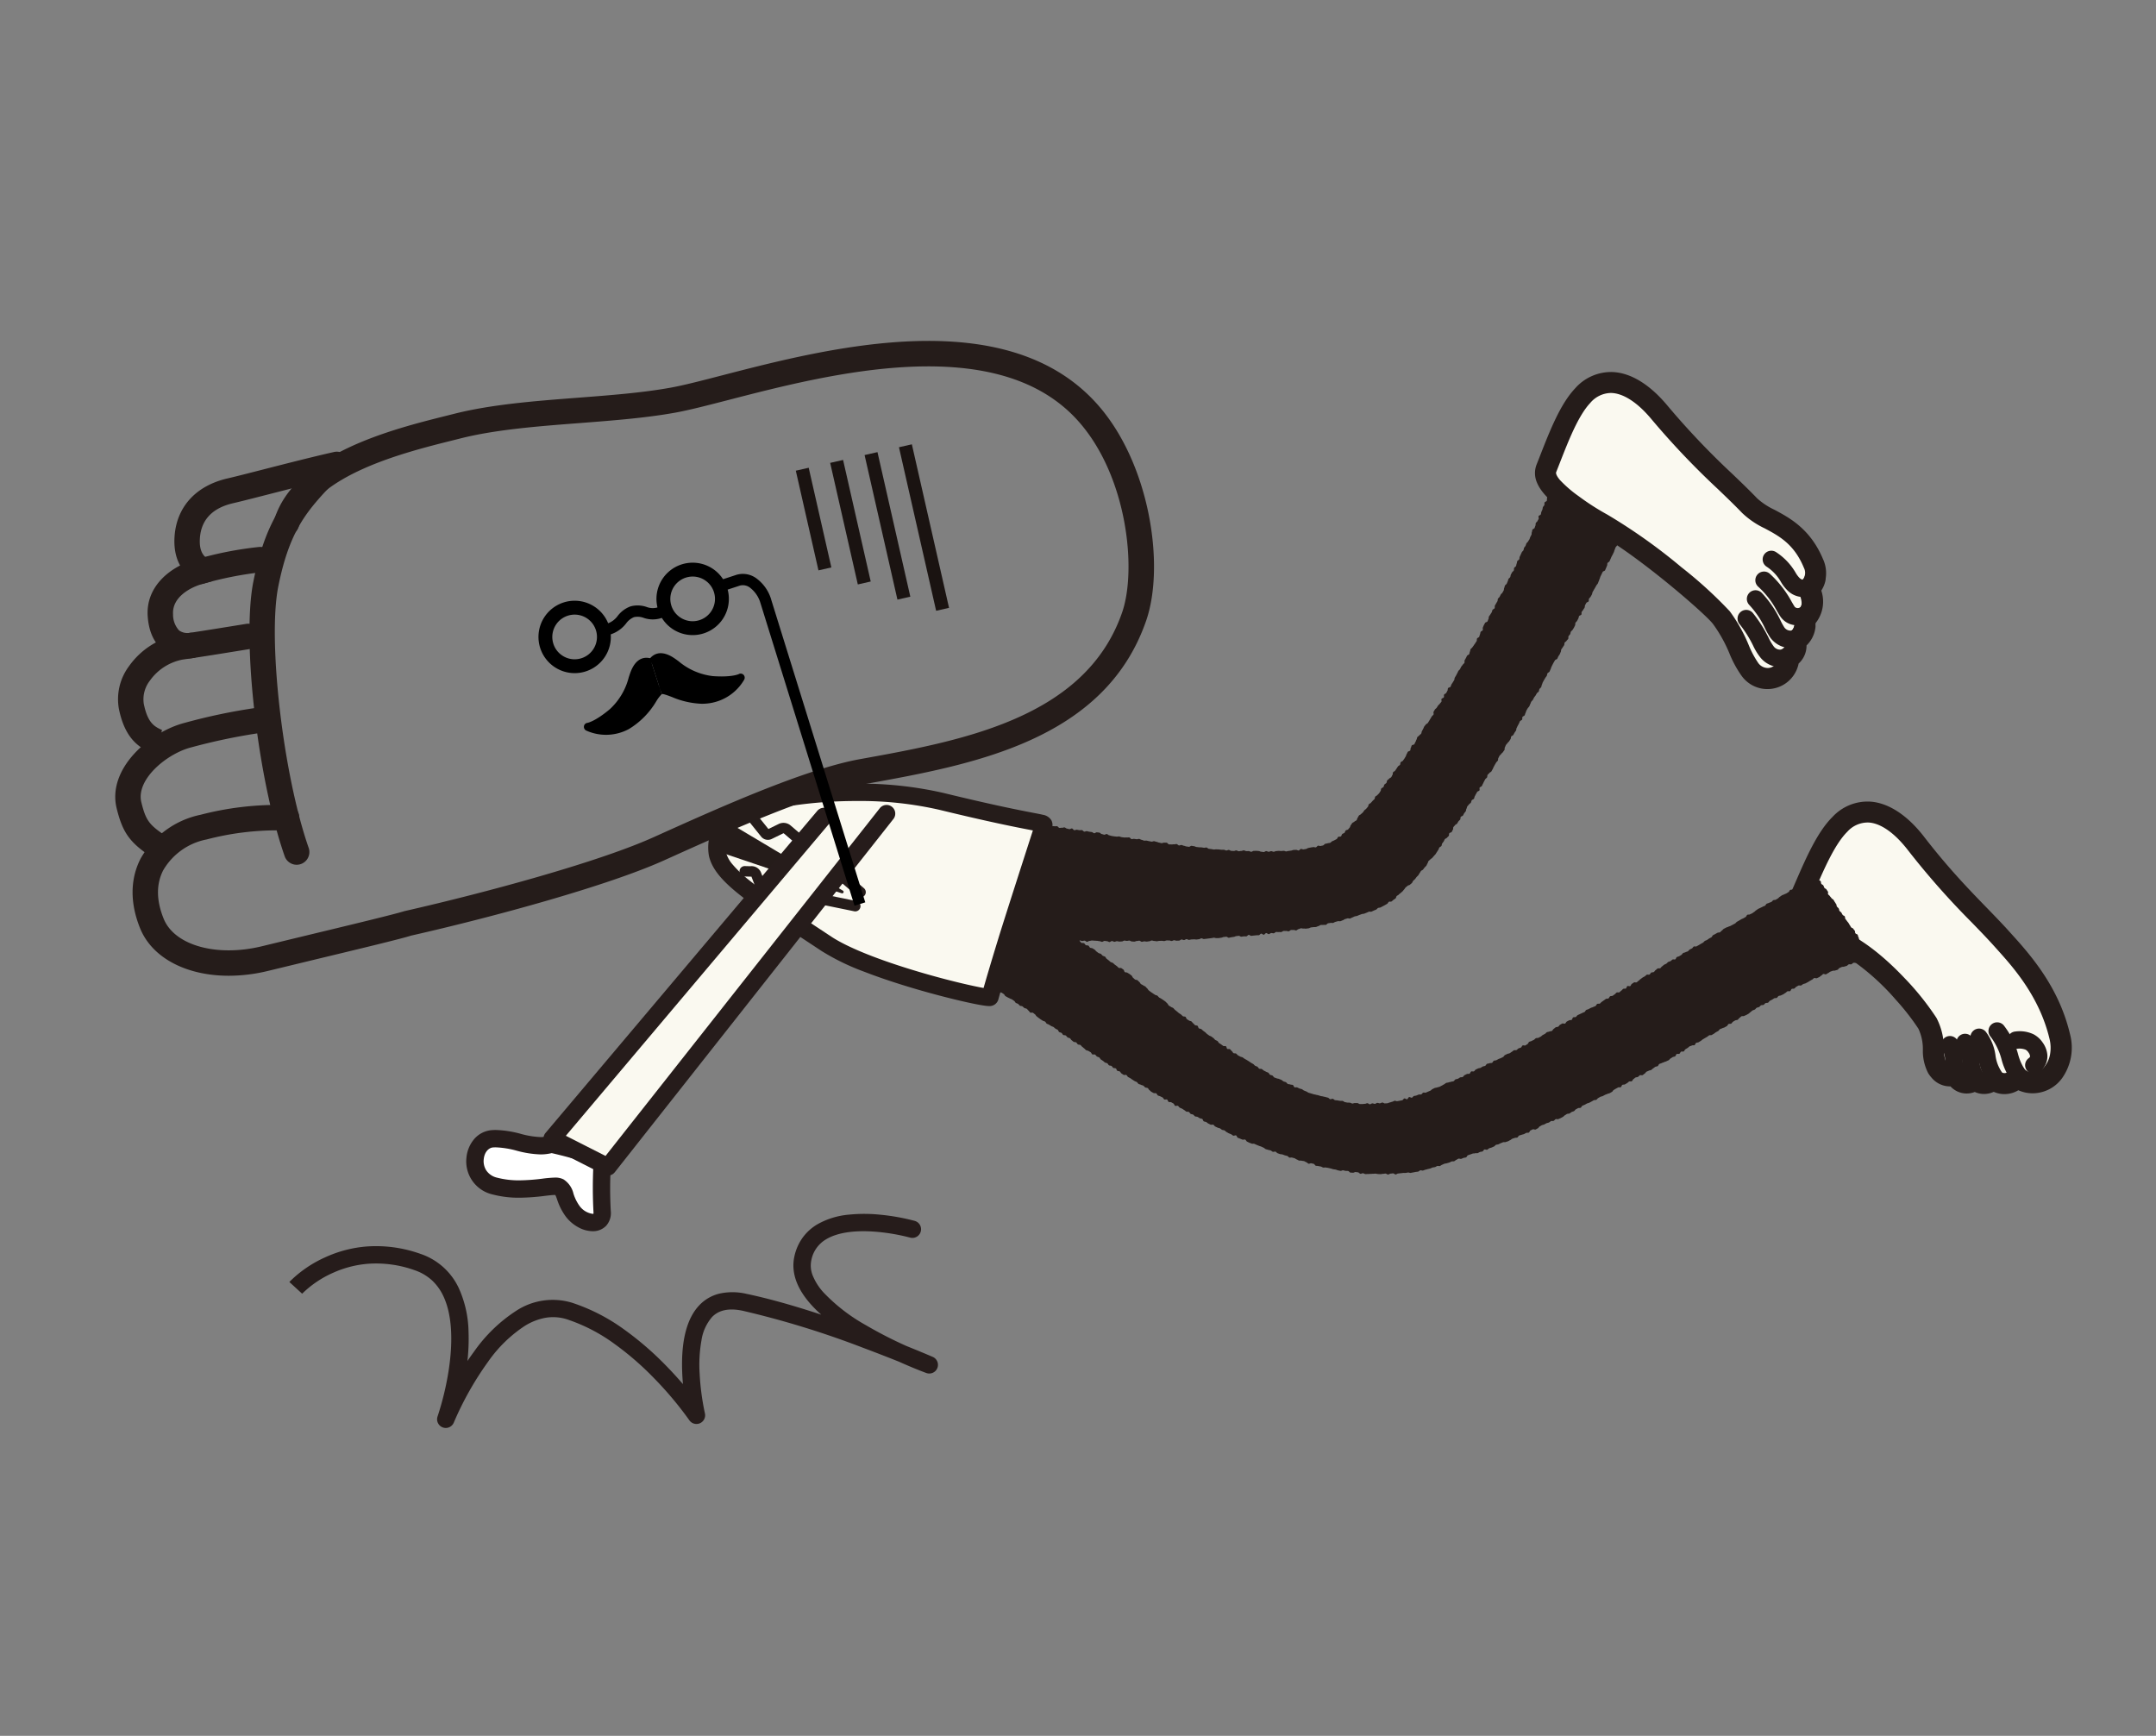 <svg xmlns="http://www.w3.org/2000/svg" xmlns:xlink="http://www.w3.org/1999/xlink" width="390" height="314" viewBox="0 0 390 314"><rect x="0" y="0" width="390" height="314" fill="#808080" stroke="none"/><defs><style>.a,.e{fill:#fff;}.a{stroke:#707070;}.b{fill:none;}.c{clip-path:url(#a);}.d{clip-path:url(#b);}.f{fill:#261c1b;}.g{fill:#251c1a;}.h{fill:#faf9f0;}.i{fill:#1a1311;}</style><clipPath id="a"><rect class="a" width="390" height="314" transform="translate(0 3659)"/></clipPath><clipPath id="b"><rect class="b" width="353.893" height="196.61"/></clipPath></defs><g class="c" transform="translate(0 -3659)"><g transform="translate(20.849 3720.695)"><g class="d"><path class="e" d="M117.47,230.775c-3.566,1.051-6.928-1.241-10.685-.981s-4.812,7.15.43,8.549,10.554-.444,11.669.169.887,2.336,2.393,4.365c1.786,2.4,5.53,3.047,5.35.094a73.036,73.036,0,0,1,.024-8.734c.159-1.441-9.18-3.462-9.18-3.462" transform="translate(-38.555 -85.493)"/><path class="f" d="M106.463,227.273a19.093,19.093,0,0,1,4.52.7,15.764,15.764,0,0,0,3.558.583,5.429,5.429,0,0,0,1.555-.213,1.57,1.57,0,0,1,.776-.029c.1.021,2.419.526,4.763,1.22a26.314,26.314,0,0,1,3.373,1.2,6.444,6.444,0,0,1,1.347.79,2.749,2.749,0,0,1,.613.668,1.983,1.983,0,0,1,.312,1.29,72.017,72.017,0,0,0-.017,8.467,3.423,3.423,0,0,1-.851,2.66,3.274,3.274,0,0,1-2.426.976,5.579,5.579,0,0,1-2.662-.747,7.056,7.056,0,0,1-2.238-1.952,10.823,10.823,0,0,1-1.535-3.047,7.091,7.091,0,0,0-.323-.812h-.055c-.427,0-1.1.078-1.871.169a38.26,38.26,0,0,1-4.554.33,18.676,18.676,0,0,1-4.869-.592,6.131,6.131,0,0,1-4.729-6.644,6.07,6.07,0,0,1,1.32-3.276,4.657,4.657,0,0,1,3.275-1.713C105.98,227.281,106.222,227.273,106.463,227.273Zm8.078,4.419a18.328,18.328,0,0,1-4.289-.669,16.466,16.466,0,0,0-3.789-.61c-.17,0-.338.006-.5.017-.717.05-1.551.746-1.687,2.157a3.126,3.126,0,0,0,.446,1.972,3.2,3.2,0,0,0,1.968,1.338,15.593,15.593,0,0,0,4.059.485,35.661,35.661,0,0,0,4.189-.309,20.988,20.988,0,0,1,2.236-.19,3.2,3.2,0,0,1,1.536.323,4.187,4.187,0,0,1,1.8,2.579,7.778,7.778,0,0,0,1.1,2.226,3.53,3.53,0,0,0,2.38,1.431.774.774,0,0,0,.13-.01,1.161,1.161,0,0,0,.012-.3,82.137,82.137,0,0,1-.024-8.347,20.67,20.67,0,0,0-4.08-1.455c-1.454-.408-2.823-.73-3.454-.873A8.644,8.644,0,0,1,114.541,231.692Z" transform="translate(-37.625 -84.563)"/><path class="f" d="M78.444,290.161a1.571,1.571,0,0,1-1.48-2.091A52.188,52.188,0,0,0,78.929,280c.645-4.033,1-9.693-.951-13.748a9.168,9.168,0,0,0-2-2.765,8.865,8.865,0,0,0-3.148-1.856,20.706,20.706,0,0,0-8.4-1.172,19.043,19.043,0,0,0-6.382,1.639,18.806,18.806,0,0,0-5.584,3.779l0,0-2.315-2.121a21.538,21.538,0,0,1,6.472-4.457,22.189,22.189,0,0,1,7.472-1.961,23.8,23.8,0,0,1,9.769,1.33,11.771,11.771,0,0,1,6.951,6.229,19.936,19.936,0,0,1,1.75,7.836,36.286,36.286,0,0,1-.2,5.317c.379-.563.775-1.128,1.189-1.688a27.7,27.7,0,0,1,7.534-7.329,12.053,12.053,0,0,1,10.208-1.521,34.138,34.138,0,0,1,9.455,4.863,56.3,56.3,0,0,1,7.5,6.477c1.166,1.188,2.2,2.334,3.1,3.372-.052-.586-.095-1.2-.124-1.822-.274-5.879.786-10.087,3.149-12.506a7.4,7.4,0,0,1,3.565-2.034,10.923,10.923,0,0,1,4.862.032c3.28.685,7.1,1.713,11.347,3.056q1.091.345,2.219.717a23.008,23.008,0,0,1-1.889-1.876c-2.607-2.93-3.6-5.857-2.963-8.7a9.054,9.054,0,0,1,1.564-3.463,8.911,8.911,0,0,1,2.605-2.315,14.03,14.03,0,0,1,5.62-1.732,27.748,27.748,0,0,1,5.67,0,38.74,38.74,0,0,1,6.282,1.117,1.57,1.57,0,1,1-.855,3.021,36.247,36.247,0,0,0-5.775-1.017c-4.042-.375-7.272.078-9.34,1.309a5.6,5.6,0,0,0-2.707,3.768,4.8,4.8,0,0,0,.258,2.846,10.318,10.318,0,0,0,1.987,3.077,32.212,32.212,0,0,0,7.595,5.855,75.354,75.354,0,0,0,7.346,3.774c2.911,1.171,4.741,1.964,4.771,1.976a1.57,1.57,0,0,1-1.16,2.916c-.146-.053-2.139-.782-4.923-2.036-1.816-.729-4.045-1.6-6.515-2.525a164.24,164.24,0,0,0-21.778-6.7c-2.482-.519-4.294-.151-5.539,1.123a8.331,8.331,0,0,0-1.931,4.286,25.115,25.115,0,0,0-.328,5.881,45.348,45.348,0,0,0,.958,7.262,1.57,1.57,0,0,1-2.826,1.241,63.79,63.79,0,0,0-6.526-7.75,53.058,53.058,0,0,0-7.067-6.093,31,31,0,0,0-8.547-4.407,8.243,8.243,0,0,0-3.9-.267,10.727,10.727,0,0,0-3.711,1.46A24.547,24.547,0,0,0,86.1,278.18a57.052,57.052,0,0,0-6.2,11A1.571,1.571,0,0,1,78.444,290.161Z" transform="translate(-18.658 -93.551)"/><path class="g" d="M461.146,42.866a6.106,6.106,0,0,1,.431,3.388,2.227,2.227,0,0,1-.061.478,5.28,5.28,0,0,1-.734,1.717,6.237,6.237,0,0,1-1.043,5.9c0,.107-.006.216-.013.327a2.133,2.133,0,0,1-.025.595,5.4,5.4,0,0,1-1.589,3.1,4.384,4.384,0,0,1-1.43,3.277,5.755,5.755,0,0,1-10.331,2.2,19.887,19.887,0,0,1-2.186-4.033,25.56,25.56,0,0,0-2.978-5.335c-1.39-1.845-13.605-12.427-20.927-16.432a48.859,48.859,0,0,1-5.649-3.629c-2.083-1.547-4.38-3.374-5.249-5.479a4.278,4.278,0,0,1-.071-3.312c.215-.539.433-1.094.652-1.655l.029-.075c1.682-4.3,3.589-9.171,6.243-11.986a8.661,8.661,0,0,1,6.716-3c3.331.1,6.8,2.207,10.03,6.086a140.047,140.047,0,0,0,11.7,12.317c1.594,1.528,3.1,2.97,4.541,4.471a12.784,12.784,0,0,0,3.138,2.059c2.748,1.47,6.512,3.483,8.79,9Z" transform="translate(-152.176 -3.312)"/><path class="g" d="M418.143,13.772c-2.46,2.609-4.312,7.341-5.946,11.516-.231.59-.459,1.173-.685,1.739-.99,2.486,1.977,4.958,4.834,7.079a47.364,47.364,0,0,0,5.48,3.52C429.461,41.8,441.743,52.5,443.217,54.46a26.739,26.739,0,0,1,3.144,5.617,18.873,18.873,0,0,0,2.021,3.752,4.318,4.318,0,0,0,7.835-2.126,3.005,3.005,0,0,0,1.248-3.12,3.477,3.477,0,0,0,.409-.323,3.865,3.865,0,0,0,1.257-2.389.776.776,0,0,0-.006-.283,5.485,5.485,0,0,0,.007-.859c1.039-1.231,2.168-3.566.758-5.621a3.359,3.359,0,0,0,1.071-1.853.776.776,0,0,0,.017-.254,4.6,4.6,0,0,0-.317-2.714l-.012-.03c-2.078-5.034-5.433-6.828-8.129-8.27a13.766,13.766,0,0,1-3.5-2.335c-1.416-1.474-2.913-2.909-4.5-4.427a141.567,141.567,0,0,1-11.816-12.438c-2.957-3.549-6.053-5.472-8.954-5.561a7.259,7.259,0,0,0-5.61,2.544" transform="translate(-153.041 -4.176)"/><path class="g" d="M523.379,157.608c3.773,4.23,7.872,9.563,9.666,17.042a9.559,9.559,0,0,1-1.427,8.053,6.6,6.6,0,0,1-4.961,2.708,6.259,6.259,0,0,1-2.944-.541,4.635,4.635,0,0,1-1.369.561,4.769,4.769,0,0,1-3.083-.274,4.12,4.12,0,0,1-1.7.389,4,4,0,0,1-1.725-.362,4.083,4.083,0,0,1-1.628.273,3.986,3.986,0,0,1-2.769-1.283,4.357,4.357,0,0,1-3.417-1.568,6.057,6.057,0,0,1-.614-.823,8.737,8.737,0,0,1-.963-4.2,8.657,8.657,0,0,0-.81-3.851,43.149,43.149,0,0,0-4.126-5.277,42.466,42.466,0,0,0-8.66-7.639,2.235,2.235,0,0,1-1.943-.43c-.545-.445-1.125-.9-1.712-1.355a38.237,38.237,0,0,1-4.893-4.263c-1.871-2.1-2.412-4.083-1.61-5.9.245-.554.492-1.125.743-1.7,1.839-4.237,3.921-9.036,6.678-11.753a8.652,8.652,0,0,1,6.82-2.754c2.884.194,5.857,1.921,8.6,4.993h0c.4.453.809.943,1.2,1.454,1.784,2.306,3.586,4.475,5.508,6.63,2.064,2.315,3.932,4.241,5.738,6.1,1.542,1.59,3,3.088,4.376,4.634Z" transform="translate(-179.465 -49.35)"/><path class="g" d="M485.639,148.605c-.252.581-.5,1.154-.747,1.712-1.211,2.746,2.474,5.622,6.039,8.405.605.472,1.2.937,1.763,1.394a.772.772,0,0,0,1.076-.1c6.508,3.7,12.8,11.834,13.988,13.836a9.864,9.864,0,0,1,1.011,4.507,7.586,7.586,0,0,0,.744,3.518,3.02,3.02,0,0,0,3.439,1.593,2.609,2.609,0,0,0,2.182,1.4,2.783,2.783,0,0,1,3.277.088,2.654,2.654,0,0,0,1.707-.649,3.153,3.153,0,0,0,2.755.573,3.042,3.042,0,0,0,1.588-.927,4.284,4.284,0,0,0,3,.868,5.139,5.139,0,0,0,3.852-2.132,8.111,8.111,0,0,0,1.171-6.831c-1.844-7.69-6.33-13.041-9.335-16.411q-.3-.341-.586-.654l-.435-.485c-1.362-1.525-2.806-3.013-4.334-4.59a141.52,141.52,0,0,1-11.354-12.858c-2.826-3.659-5.849-5.688-8.745-5.884a7.258,7.258,0,0,0-5.7,2.338c-2.555,2.518-4.578,7.18-6.363,11.294" transform="translate(-180.33 -50.215)"/><path class="h" d="M522.754,184.261l-2.1-.3-2.2.733-1.514-.983-1.623,1.194-1.186-1.973-1.4.054-1.858-.894-1.317-7.715-2.532-3.589-8.017-8.1-8.472-4.718-3.99-5.283,5.656-12.5,3.144-2.808,4.46-.742,5.919,4.574L527,165.7l4.461,7.717,1.489,6.446-1.724,3.207-3.087,1.6-3.125-1.388Z" transform="translate(-181.03 -50.839)"/><path class="g" d="M516.171,197.527a3.415,3.415,0,0,1-1.416-.307,4.543,4.543,0,0,1-1.929-1.776,8.127,8.127,0,0,1-.864-3.892,9.135,9.135,0,0,0-.9-4.149,47.048,47.048,0,0,0-5.421-6.719c-2.305-2.43-5.8-5.689-9.374-7.411a1.57,1.57,0,0,1,1.364-2.828c4,1.928,7.8,5.457,10.288,8.078a49.593,49.593,0,0,1,5.844,7.278,11.878,11.878,0,0,1,1.334,5.559,6.672,6.672,0,0,0,.393,2.42,1.544,1.544,0,0,0,.562.58c.058.026.146.066.368-.042a1.57,1.57,0,0,1,1.37,2.825A3.7,3.7,0,0,1,516.171,197.527Z" transform="translate(-184.319 -63.36)"/><path class="g" d="M540.591,209.264a3.687,3.687,0,0,1-2.76-1.147,9.378,9.378,0,0,1-1.927-4.553,6.471,6.471,0,0,0-1.057-2.862,1.57,1.57,0,1,1,2.367-2.062,9.056,9.056,0,0,1,1.758,4.259,6.819,6.819,0,0,0,1.2,3.125.966.966,0,0,0,.749.055.525.525,0,0,0,.408-.335,1.57,1.57,0,0,1,3.03.822,3.654,3.654,0,0,1-2.77,2.583A4.343,4.343,0,0,1,540.591,209.264Z" transform="translate(-198.86 -73.708)"/><path class="g" d="M535.393,209.785a3.424,3.424,0,0,1-2.846-1.525,7.137,7.137,0,0,1-1.113-3.573,5.516,5.516,0,0,0-.786-2.7,1.57,1.57,0,1,1,2.622-1.728,8.463,8.463,0,0,1,1.285,4.09,4.319,4.319,0,0,0,.576,2.129.3.3,0,0,0,.266.168.32.32,0,0,0,.257-.134,1.57,1.57,0,1,1,2.629,1.716,3.442,3.442,0,0,1-2.846,1.557Z" transform="translate(-197.345 -74.249)"/><path class="g" d="M530.645,209.959l-.138,0a3.315,3.315,0,0,1-1.752-.584,3.762,3.762,0,0,1-1.3-1.623,8.52,8.52,0,0,1-.69-2.971,5.738,5.738,0,0,0-.555-2.283,1.57,1.57,0,1,1,2.835-1.348,8.843,8.843,0,0,1,.848,3.357,5.548,5.548,0,0,0,.437,1.983.58.58,0,0,0,.252.323.256.256,0,0,0,.138,0,1.57,1.57,0,0,1,2.669,1.643A3.121,3.121,0,0,1,530.645,209.959Z" transform="translate(-195.734 -74.509)"/><path class="g" d="M526.751,185.149a4.854,4.854,0,0,1-4.009-1.812,11.277,11.277,0,0,1-1.658-3.61,11.832,11.832,0,0,0-2-4.16,1.57,1.57,0,0,1,2.388-2.039,14.7,14.7,0,0,1,2.592,5.221,9.322,9.322,0,0,0,1.131,2.633,1.8,1.8,0,0,0,1.712.624,2.78,2.78,0,0,0,2.075-1.207,4.845,4.845,0,0,0,.866-2.037,6.778,6.778,0,0,0-.107-2.833c-1.829-7.63-6.559-12.9-9.385-16.046l-.44-.491c-1.33-1.489-2.757-2.961-4.268-4.519a143.3,143.3,0,0,1-11.525-13.057c-2.37-3.064-4.873-4.832-7.05-4.979a4.955,4.955,0,0,0-3.9,1.669c-2.231,2.2-4.159,6.641-5.859,10.561-.259.6-.5,1.16-.751,1.722-.021.049-.078.178.058.517a5.087,5.087,0,0,0,.977,1.4,37.067,37.067,0,0,0,4.3,3.7c.6.469,1.222.954,1.8,1.422a1.57,1.57,0,1,1-1.982,2.435c-.551-.449-1.133-.9-1.748-1.382a39.074,39.074,0,0,1-4.693-4.06,7.975,7.975,0,0,1-1.57-2.342,3.711,3.711,0,0,1-.017-2.955c.244-.554.487-1.113.744-1.7.911-2.1,1.853-4.27,2.9-6.268a21.228,21.228,0,0,1,3.636-5.279,9.27,9.27,0,0,1,3.015-2.038,7.41,7.41,0,0,1,3.3-.528c3.13.211,6.354,2.351,9.323,6.191a140.631,140.631,0,0,0,11.3,12.791c1.534,1.582,2.984,3.076,4.356,4.614l.435.485a56.466,56.466,0,0,1,5.385,6.759,36.243,36.243,0,0,1,2.693,4.824A31.759,31.759,0,0,1,532.8,175.2a8.9,8.9,0,0,1-1.311,7.5,5.932,5.932,0,0,1-4.458,2.447C526.935,185.147,526.842,185.149,526.751,185.149Z" transform="translate(-179.861 -49.743)"/><path class="g" d="M549.843,206.545a1.57,1.57,0,0,1-.93-2.836c.267-.2.259-.3.252-.378a1.4,1.4,0,0,0-.268-.627,1.525,1.525,0,0,0-.536-.531,3.009,3.009,0,0,0-1.595-.16,1.57,1.57,0,0,1-.316-3.124,5.852,5.852,0,0,1,3.359.5,4.6,4.6,0,0,1,1.632,1.478,4.527,4.527,0,0,1,.852,2.208,3.489,3.489,0,0,1-1.524,3.167A1.563,1.563,0,0,1,549.843,206.545Z" transform="translate(-202.796 -73.985)"/><path class="g" d="M324.437,115.887c.111-.1.244-.175.356-.279s.231-.191.342-.3.184-.239.293-.347.166-.256.274-.364.245-.178.35-.288.333-.1.437-.208.238-.19.342-.3.131-.287.234-.4.23-.2.331-.311.173-.248.273-.362.217-.21.316-.325.143-.273.241-.388.15-.266.247-.383.283-.156.379-.273.179-.242.275-.359.219-.209.315-.328.114-.289.208-.408.091-.308.184-.426.239-.191.332-.31.271-.168.362-.287.2-.222.293-.342.212-.214.3-.334.149-.263.239-.383.158-.256.248-.376.1-.3.19-.419.281-.165.37-.286.055-.33.144-.452.178-.24.266-.362.12-.283.207-.405.3-.152.39-.274.23-.2.317-.327.02-.354.106-.477.349-.122.435-.246.125-.279.211-.4.01-.358.1-.482.208-.221.294-.345.291-.164.376-.288.148-.262.234-.387.229-.208.314-.332.022-.348.106-.473.324-.144.408-.269.131-.274.215-.4.193-.232.276-.358.048-.33.131-.455.079-.308.163-.434.21-.222.293-.348.26-.189.342-.315.078-.309.16-.435.314-.155.4-.282.07-.313.151-.44.128-.276.21-.4.142-.267.224-.394.328-.148.409-.274-.039-.382.042-.51.312-.159.392-.286.119-.281.2-.409.119-.281.2-.408.13-.273.21-.4.245-.2.325-.329.028-.337.107-.465.236-.207.316-.335.3-.17.376-.3.141-.266.22-.394.113-.284.192-.413.136-.269.215-.4.149-.261.229-.39.22-.219.3-.347.021-.341.1-.47.127-.275.206-.4.231-.213.31-.342.239-.208.317-.337.183-.242.262-.371,0-.35.082-.48.106-.288.184-.418.211-.225.289-.355.23-.214.308-.344.168-.251.246-.381.04-.328.117-.458.311-.166.389-.3.139-.269.217-.4.18-.245.257-.376.038-.328.115-.459.123-.279.2-.409.139-.269.215-.4.109-.288.185-.418.309-.17.386-.3,0-.351.075-.482.315-.167.391-.3.087-.3.163-.43.085-.3.16-.432.15-.263.226-.394.213-.227.288-.358.106-.289.181-.42.1-.289.18-.421.224-.221.3-.352.131-.274.206-.406.2-.236.273-.367l.226-.394c.075-.132.266-.2.342-.329s.06-.314.136-.446.234-.216.308-.347.063-.313.138-.445.086-.3.161-.432.147-.265.222-.4.156-.26.23-.392.188-.242.263-.375.055-.317.129-.449.293-.183.367-.315.114-.284.188-.416.086-.3.16-.432.127-.276.2-.408.137-.271.211-.4.158-.259.232-.392.343-.156.416-.289.117-.282.191-.414.177-.249.251-.382.108-.288.181-.42.033-.329.106-.462.183-.246.256-.378.178-.249.251-.381.029-.331.1-.463.269-.2.342-.331.221-.225.294-.358-.007-.35.066-.483.216-.228.289-.361.058-.314.13-.447.244-.212.317-.345.168-.254.24-.387.127-.276.2-.409.008-.341.08-.473.222-.225.294-.358.141-.269.213-.4.068-.308.14-.441.345-.158.417-.291-.01-.351.062-.483.2-.239.269-.372.174-.251.246-.384.028-.33.1-.463.146-.266.217-.4.344-.161.414-.293.008-.34.078-.473.222-.225.293-.359.151-.264.222-.4.063-.31.134-.443.154-.261.225-.394.158-.26.228-.392.151-.264.222-.4.2-.238.269-.37.1-.289.173-.422.087-.3.157-.429.083-.3.154-.431.132-.273.2-.406.126-.276.2-.408.356-.155.426-.287.113-.283.183-.416.1-.288.173-.419.013-.335.082-.467.29-.19.359-.321.116-.281.185-.413.113-.282.182-.414.145-.266.214-.4.129-.278.2-.411.08-.3.149-.436.1-.294.164-.426.207-.236.276-.369.119-.281.186-.413.093-.294.16-.425.173-.253.24-.384.318-.178.384-.308.036-.323.1-.453.1-.294.163-.423.285-.2.351-.327.1-.3.163-.421c.073-.142.1-.3.165-.419.075-.147.014-.347.075-.468.079-.155.2-.26.259-.371.131-.259.445-.278.275-.419s-.227-.094-.439-.173-.2-.119-.409-.2-.3.14-.507.06-.164-.21-.376-.29-.261.048-.475-.033-.156-.231-.368-.311-.2-.1-.417-.181-.273.079-.485,0-.156-.23-.368-.31-.219-.065-.431-.145-.227-.041-.44-.121-.24-.01-.453-.09-.177-.175-.39-.254-.205-.1-.418-.18l-.422-.16c-.211-.079-.208-.086-.42-.165s-.18-.161-.392-.241-.27.075-.482-.005-.155-.233-.368-.313-.3.156-.516.076-.2-.1-.416-.185-.187-.146-.4-.227-.192-.136-.4-.216-.261.043-.474-.037-.2-.12-.412-.2-.205-.1-.419-.181-.249.013-.463-.068-.147-.259-.36-.339-.212-.086-.425-.166-.276.088-.489.008-.13-.3-.345-.385-.229-.041-.444-.122-.262.043-.477-.038-.175-.326-.4-.34c-.046.132-.206.368-.262.519-.05.134.122.36.064.509s-.357.176-.416.322-.008.314-.067.458.011.324-.049.467-.338.178-.4.32.013.326-.048.467-.195.238-.256.378-.035.308-.1.448l-.181.411c-.06.134-.038.308-.1.447s-.333.176-.4.315.068.357.006.5-.149.259-.213.4-.238.218-.3.356,0,.327-.067.464-.092.286-.156.424-.32.18-.384.317-.045.308-.109.445-.007.327-.072.464-.141.264-.207.4-.092.287-.157.424-.175.248-.241.384-.234.22-.3.356-.091.288-.157.424-.2.236-.266.372-.053.306-.12.443-.228.222-.294.358-.119.275-.186.411-.126.272-.193.408-.022.323-.089.459-.281.2-.349.331-.045.313-.112.448-.053.31-.121.445-.265.2-.333.338,0,.334-.072.469-.244.213-.313.348-.144.261-.212.395-.049.31-.117.444-.244.211-.312.345-.073.3-.142.431-.109.281-.177.414-.247.21-.316.343-.069.3-.138.435-.029.322-.1.456-.151.259-.221.392-.239.213-.308.347-.128.271-.2.4-.229.219-.3.352-.031.322-.1.455-.16.255-.23.388-.153.259-.224.392.014.347-.057.48-.3.178-.375.311-.078.3-.149.432-.169.251-.24.383-.185.242-.257.374-.022.33-.094.463-.1.289-.17.421-.369.143-.44.276-.143.264-.215.4-.109.284-.181.416.046.368-.026.5-.3.178-.376.31-.051.316-.124.448-.068.307-.141.439-.309.173-.382.306-.009.34-.082.472-.175.248-.249.38-.181.244-.256.376-.188.239-.262.37-.248.205-.322.337-.055.315-.129.446-.051.317-.126.448-.318.166-.392.3-.125.276-.2.407l-.224.392c-.075.131.02.359-.056.49s-.232.215-.307.345-.2.234-.275.364-.129.274-.2.405-.23.215-.306.345-.121.279-.2.409-.131.273-.207.4-.156.259-.232.389-.041.327-.118.456-.161.256-.238.387-.168.252-.245.382-.095.3-.173.426-.372.129-.45.259-.033.333-.111.463-.139.269-.218.4-.306.169-.384.3.029.372-.05.5-.333.152-.412.281.052.387-.028.516-.21.227-.289.356-.239.209-.318.338-.165.254-.244.383-.247.2-.327.332-.151.263-.231.391.058.394-.023.522-.234.212-.314.34-.151.263-.232.391-.151.263-.232.391-.159.259-.24.386-.3.169-.381.3-.2.234-.28.361-.108.291-.19.418-.135.274-.217.4-.058.325-.141.451-.253.2-.336.324-.271.185-.355.311-.068.318-.152.445-.1.3-.188.421-.121.284-.2.411-.386.106-.471.232-.089.305-.174.431-.024.35-.109.476-.348.131-.433.256-.125.282-.211.407-.089.307-.175.431-.151.265-.237.389-.177.247-.264.371-.31.154-.4.278-.043.341-.131.465-.282.171-.37.3-.16.258-.248.381-.17.252-.257.375-.279.172-.368.295-.027.355-.116.477-.129.281-.219.4-.293.161-.382.283-.256.186-.347.308-.058.335-.149.455-.267.179-.358.3-.085.317-.177.438-.3.158-.387.278-.046.348-.139.468-.159.262-.252.381-.22.213-.314.333-.286.161-.38.279-.063.338-.158.456-.237.2-.332.318-.206.223-.3.34-.282.161-.378.277-.075.332-.171.447-.2.23-.294.345-.25.185-.347.3-.166.257-.264.37-.237.194-.336.308-.282.154-.38.267-.136.285-.235.4-.092.325-.192.437-.288.148-.389.258-.286.147-.388.257-.158.263-.261.372-.1.326-.2.435-.187.239-.291.347-.336.093-.44.2-.115.31-.22.415-.3.119-.406.222-.117.32-.234.418-.369.014-.492.1-.149.309-.278.391-.268.138-.4.213-.277.117-.414.186-.229.217-.368.279-.313.03-.455.087-.3.045-.444.1-.233.239-.378.286-.3.057-.442.1-.332-.084-.479-.045-.242.257-.39.293-.323-.075-.472-.043-.3.04-.444.068-.291.062-.44.089-.276.158-.425.181-.295.054-.445.076-.315-.1-.466-.083-.269.262-.42.279-.315-.129-.466-.113-.3.005-.451.019-.291.1-.442.117-.3.051-.448.062-.3.075-.447.084-.307-.115-.458-.107-.3.033-.45.039-.3-.034-.453-.029-.3.036-.45.04-.3.117-.45.12-.3-.11-.453-.108-.3.111-.451.111-.3-.119-.452-.119-.3.169-.453.167-.3-.054-.452-.057-.3-.127-.45-.13-.3-.027-.449-.031-.3.016-.45.011-.306.166-.456.161-.3-.117-.446-.123-.3.008-.452,0-.294-.123-.445-.131-.306.107-.457.1-.3.062-.455.053-.293-.132-.443-.143-.309.113-.46.1-.3-.011-.451-.021-.29-.158-.441-.17-.31.111-.461.1-.293-.121-.443-.132-.3.009-.453,0-.3-.041-.45-.055-.3-.006-.453-.019-.307.043-.458.029-.3-.06-.448-.075-.3-.04-.45-.055-.282-.215-.432-.23-.31.058-.46.043-.3-.055-.448-.07-.3,0-.453-.019-.3-.036-.449-.053-.289-.125-.44-.142-.3-.05-.448-.068-.327.2-.477.18-.3-.044-.449-.062-.292-.106-.442-.124-.29-.122-.44-.14-.317.1-.467.077-.276-.227-.426-.246-.314.065-.464.045-.311.041-.461.021-.308.011-.458-.009-.268-.286-.418-.306-.308.016-.458-.005-.321.109-.471.089-.3-.079-.446-.1-.291-.114-.441-.134-.293-.1-.443-.118-.321.1-.471.078-.3-.064-.448-.085-.3-.083-.445-.1-.31.021-.461,0-.289-.12-.44-.142-.287-.142-.437-.165-.318.075-.468.053-.3-.041-.452-.063-.316.06-.467.038-.266-.279-.416-.3-.312.03-.462.007-.312.028-.462.005-.3-.034-.453-.057-.292-.1-.442-.127-.316.053-.466.029-.3-.028-.454-.051l-.45-.072c-.151-.024-.294-.094-.444-.117s-.276-.207-.426-.23-.331.147-.481.123-.293-.1-.443-.121-.272-.234-.421-.257-.3-.031-.453-.054-.338.192-.488.168-.278-.192-.427-.216-.3-.037-.452-.06-.3-.077-.446-.1-.323.1-.473.078-.269-.247-.419-.271-.313.037-.463.014-.3-.058-.448-.08-.323.1-.472.077-.264-.286-.413-.309-.33.145-.478.122-.3-.075-.445-.1-.279-.188-.427-.21-.32.083-.468.061-.314.047-.462.025-.266-.275-.414-.3-.31.024-.458,0-.305-.006-.453-.027-.293-.094-.44-.115-.291-.11-.438-.129-.32.1-.467.085-.289-.114-.437-.133-.318.1-.465.083-.294-.112-.442-.129-.291-.141-.438-.158-.324.158-.471.141-.278-.251-.425-.266-.3-.036-.448-.05-.306.006-.453-.006-.315.131-.461.119-.3-.042-.446-.051-.3-.149-.443-.156-.31.144-.453.141-.305-.082-.448-.082a1.1,1.1,0,0,0-.163.421c-.049.218-.092.208-.141.426s.149.262.1.48-.028.223-.077.441-.138.2-.187.417-.2.186-.245.4.122.257.073.477l-.1.438c-.05.22-.018.227-.067.446s-.226.18-.275.4-.063.216-.112.436.2.274.147.493-.243.176-.292.394.033.237-.016.457-.083.21-.132.43-.086.21-.135.428-.06.216-.109.435-.087.21-.136.428-.011.227-.06.446.12.256.071.475-.114.2-.164.423-.048.219-.1.438.011.233-.038.451-.22.181-.269.4.144.263.1.482-.291.166-.341.386.089.251.04.471-.136.2-.186.42-.045.22-.094.44.075.247.025.467-.231.178-.28.4-.06.217-.109.436.169.268.119.487-.122.2-.171.423-.119.2-.168.424-.1.208-.15.428-.076.215-.125.435.172.27.123.49-.068.215-.118.435-.144.2-.193.418.048.242,0,.462-.227.18-.276.4-.024.226-.073.446-.056.219-.106.439.129.261.08.48-.241.177-.291.4.143.263.093.483-.135.2-.184.418-.19.188-.239.406-.029.224-.078.443-.045.221-.095.441.154.267.1.487-.072.215-.121.435-.2.186-.251.406.126.26.077.48-.127.2-.177.425-.061.218-.111.439-.157.2-.207.417.016.236-.034.458.026.238-.023.459,0,.232-.05.453-.062.218-.111.439-.077.215-.126.437-.191.19-.242.412.085.253.035.476-.193.211-.175.438a2.478,2.478,0,0,1,.5-.038c.136.026.265.149.421.2.135.041.258.141.408.2.133.051.269.109.414.171s.284.083.426.149.261.138.4.208.325.018.462.09.182.289.318.364.29.089.424.165.254.15.385.226.323.033.454.111.244.17.374.247.17.291.3.37.261.14.39.22.273.122.4.2.286.1.414.184.241.175.368.256.176.274.3.356.285.107.412.19.2.236.327.319.331.038.457.121.218.21.344.294.313.068.438.151.2.243.322.327.182.264.308.348.382-.033.507.051.23.192.356.276.172.279.3.363.231.192.356.276.239.181.364.266.254.158.379.243.3.085.429.17.171.281.3.366.292.1.417.188.258.153.383.239.3.1.421.182.224.2.348.289.278.125.4.21.15.313.275.4.3.087.429.171.178.273.3.357.343.028.468.112.2.247.321.332.308.082.433.166.182.268.307.352.229.2.354.283.341.031.466.116.183.267.308.351.339.035.465.119.2.239.327.323.224.206.35.29.212.224.338.308.316.069.441.153.263.148.389.232.167.293.293.376.382-.031.509.052.2.248.323.332.3.1.424.178.173.285.3.368l.378.249c.126.082.222.209.348.291s.31.073.436.155.178.277.3.359.334.036.461.118.19.259.316.341.339.028.466.109.141.338.267.419.325.05.452.131.18.277.308.358.25.168.377.248.381-.04.509.041.181.278.309.357.273.132.4.212.243.179.371.259.252.165.381.245.284.112.413.191.2.257.324.337.3.082.432.161.3.079.434.158.21.235.338.313.325.045.455.123.176.291.306.369.217.224.347.3.266.144.4.222.359-.013.489.065.171.3.3.38.3.081.433.157.276.126.407.2.185.282.316.358.378-.05.509.026.148.348.279.423.35,0,.481.072l.394.225c.131.075.159.332.291.407s.381-.062.514.012.2.256.335.329.284.112.416.186.251.171.383.244.237.2.37.27.343,0,.476.075.195.276.328.348.31.063.443.134.213.243.347.314.327.031.46.1.254.167.388.237.311.058.445.128.151.366.286.436.308.063.443.132.24.2.375.265.274.131.409.2.364-.051.5.017.21.256.346.324.274.128.411.195.3.068.44.135.241.2.377.262.312.051.448.116.229.223.366.288.261.158.4.223.283.111.42.175.247.19.384.253.379-.1.517-.038.171.356.309.419.286.1.424.166.282.112.42.173.357-.059.5,0,.2.3.338.36.271.139.411.2.286.1.425.162.336-.017.476.041.276.126.416.184l.42.171c.141.057.289.094.43.151s.272.134.413.19.246.205.386.26.3.076.438.13.3.053.446.107.252.188.394.241.349-.07.491-.018.238.232.38.284.287.1.429.15.312.024.455.074.283.109.426.158.3.064.441.112.238.244.382.291.334-.048.479,0,.294.071.439.117.262.176.406.221.268.159.413.2.32-.013.465.03.3.036.45.079.271.154.416.2.252.223.4.262.345-.112.491-.073.3.063.442.1.234.308.38.345.31.017.457.053.3.054.447.089.278.148.426.182.321-.04.468-.008.3.041.45.072.294.075.443.106.289.1.438.129.3.04.45.068.288.114.437.141.3.065.446.091.33-.129.479-.1.294.077.443.1.306,0,.455.024.269.266.419.286.305.01.455.029.323-.146.473-.128.3.038.45.055.279.247.43.262.315-.107.465-.094.293.139.444.151.306-.026.457-.016.305-.026.457-.018.3-.032.455-.025.3-.026.455-.021.3.065.451.068.3.019.453.021.3-.057.453-.057.3-.046.453-.048.305.18.457.176.3-.161.449-.166.3-.04.452-.048.315.2.465.2.293-.158.443-.17.3-.037.451-.05.3-.036.45-.051.3.009.455-.008.3-.051.448-.07.318.087.467.066.3-.058.447-.082.3-.062.446-.087.3-.031.451-.059.269-.2.417-.234.323.068.47.036.285-.112.432-.146.292-.081.438-.117.3-.068.441-.106.277-.133.422-.174.3-.035.449-.079.266-.159.411-.2.332.048.475,0,.259-.18.4-.226.274-.133.417-.179.3-.045.446-.092.291-.08.434-.127.27-.143.413-.19.319,0,.462-.046.249-.2.392-.252.262-.165.4-.214.349.085.491.036.277-.122.419-.172.306-.041.448-.091.2-.337.342-.387.286-.1.428-.147l.425-.153c.142-.051.316-.011.458-.063s.328.019.47-.033.266-.15.407-.2.307-.04.448-.094.21-.3.35-.352.356.087.5.034.244-.208.384-.262.293-.079.433-.134.274-.127.414-.183.229-.242.369-.3.305-.049.445-.1.266-.148.406-.2l.419-.167c.14-.057.333.018.472-.038s.291-.086.43-.143.264-.153.4-.21.246-.194.385-.252.293-.081.431-.139.322-.015.46-.073.2-.3.338-.359.3-.075.434-.134.3-.068.437-.127.262-.154.4-.214.33,0,.468-.058.183-.332.321-.392.268-.139.406-.2.372.094.509.033.262-.152.4-.214.2-.279.342-.341.257-.163.394-.226.3-.075.433-.138.261-.153.4-.216.3-.067.437-.131.244-.189.38-.252.34.014.476-.049.224-.232.36-.3.355.046.492-.018.28-.114.416-.18.265-.146.4-.212.225-.229.361-.294.25-.176.386-.242.325-.025.46-.09.242-.192.377-.259.29-.094.425-.161.207-.262.342-.329.264-.146.4-.214.335-.005.469-.073.187-.3.322-.368.284-.106.419-.174.261-.153.4-.222.3-.08.432-.148.265-.145.4-.214.259-.156.393-.225.331-.017.465-.086.212-.247.345-.317.26-.153.394-.223.305-.068.438-.139.264-.146.4-.216.289-.1.423-.169.3-.073.435-.144.262-.151.394-.222.192-.281.324-.353.256-.161.389-.232l.4-.217c.132-.072.353.018.485-.054s.156-.344.288-.416.335-.016.467-.089.259-.155.391-.228.227-.212.359-.284.354.017.485-.056.172-.311.3-.385.23-.205.362-.279.32-.045.452-.119.222-.22.353-.294.369.041.5-.033.235-.2.366-.27.2-.265.328-.339.283-.112.414-.186.311-.063.441-.138.224-.215.355-.289.238-.19.369-.265.313-.06.443-.135.166-.316.3-.391.3-.087.427-.163.3-.091.426-.166.3-.086.428-.161.28-.117.411-.193.21-.239.34-.314.252-.166.382-.241.31-.067.44-.142.151-.338.281-.414.362.023.492-.053.174-.3.3-.374.362.023.492-.052.168-.309.3-.385.256-.159.386-.235.227-.208.357-.284.3-.089.426-.165.353.007.482-.069.159-.324.289-.4.322-.05.452-.126.257-.159.387-.235.232-.2.362-.277.259-.156.389-.232.263-.149.392-.225.237-.193.367-.269.352,0,.482-.073.259-.154.389-.23.239-.189.369-.266.267-.141.4-.217.2-.261.327-.337.294-.1.424-.171.3-.086.429-.162.262-.149.392-.224.177-.3.307-.371.349,0,.479-.075.194-.266.324-.342.259-.154.389-.229.322-.045.452-.121.2-.258.329-.333.222-.218.353-.293.352.009.483-.066.284-.109.415-.183l.391-.225c.131-.074.223-.217.353-.291s.225-.213.356-.287.29-.1.421-.171.208-.244.339-.318.306-.07.437-.143.214-.234.345-.307.338-.009.47-.082.211-.24.342-.312.335-.014.467-.086.2-.266.329-.337.269-.134.4-.205.248-.173.38-.244.335-.011.467-.082.2-.266.331-.337.313-.05.446-.119.274-.124.406-.194.247-.176.379-.244.227-.216.36-.284.351.028.485-.04.168-.332.3-.4.333-.005.467-.072.213-.245.347-.311.257-.157.391-.223.355.045.49-.021.243-.185.378-.25.3-.072.432-.136.263-.144.4-.208.25-.171.386-.235.256-.162.392-.224.23-.222.366-.283.367.083.5.021.271-.128.408-.188.234-.213.372-.273.226-.234.364-.292.372.109.509.051.253-.17.391-.227.244-.192.382-.249.284-.1.422-.153.321,0,.46-.056.289-.079.428-.132.216-.271.355-.323.27-.132.41-.183.311-.018.451-.069.29-.077.431-.126.238-.227.379-.276.325.027.466-.02.244-.214.386-.26.323.03.465-.014.245-.217.387-.261.305-.021.447-.063.279-.109.423-.15.3-.048.439-.089.307,0,.45-.04.274-.124.418-.161.258-.088.4-.123a.909.909,0,0,0-.2-.4c-.128-.186-.2-.136-.328-.322s-.192-.141-.32-.327.041-.3-.087-.487-.2-.137-.325-.323-.078-.22-.205-.406-.107-.2-.234-.387-.222-.121-.35-.307-.2-.138-.328-.323-.023-.26-.151-.446-.028-.256-.156-.442-.267-.09-.395-.276,0-.276-.125-.463-.146-.173-.274-.359-.263-.093-.392-.279-.108-.2-.237-.387-.108-.2-.236-.387-.149-.171-.278-.357-.142-.175-.27-.361,0-.274-.126-.459-.25-.1-.377-.286-.1-.2-.227-.39-.2-.136-.328-.322-.031-.254-.159-.44-.181-.151-.31-.338-.019-.262-.147-.449-.118-.193-.246-.38-.107-.2-.236-.387-.228-.119-.357-.306-.156-.168-.285-.355-.183-.149-.312-.337.065-.321-.065-.509-.125-.188-.253-.375-.242-.109-.371-.3-.063-.232-.192-.419-.232-.117-.361-.306,0-.276-.133-.464-.3-.075-.425-.264-.06-.222-.233-.372c-.128.041-.242-.033-.4.028-.129.051-.19.3-.338.36-.13.057-.278.087-.422.153s-.356-.065-.5,0-.186.289-.325.359-.277.106-.414.176-.343-.018-.48.053-.225.212-.36.284-.264.138-.4.21-.254.15-.388.222-.224.205-.357.278-.328.016-.461.09-.164.314-.3.387-.249.161-.381.235-.279.107-.411.181-.281.1-.413.18-.24.177-.371.252-.216.22-.347.3-.254.153-.385.229-.328.026-.458.1-.208.233-.339.308-.294.087-.424.162-.293.087-.424.163-.178.284-.309.36-.285.1-.415.178-.271.128-.4.2-.278.116-.408.192-.242.176-.372.253-.221.213-.35.29-.242.178-.372.254-.278.117-.407.195-.344.006-.474.082-.165.308-.294.386l-.387.23c-.128.076-.282.111-.411.188l-.387.23c-.128.076-.261.146-.391.223s-.211.231-.34.308-.267.136-.4.213-.267.138-.4.215-.3.089-.425.166-.3.088-.426.165-.268.136-.4.213-.21.232-.34.31-.212.229-.342.306-.336.023-.465.1-.262.145-.392.222-.272.131-.4.208-.168.3-.3.382-.268.138-.4.215-.24.18-.369.257-.283.109-.411.186-.207.235-.336.312-.264.141-.393.219l-.385.231c-.128.077-.265.14-.394.217s-.37-.037-.5.04-.195.257-.323.335-.277.121-.406.2-.2.243-.333.32-.3.089-.425.166-.305.073-.434.151-.193.261-.323.338-.255.158-.384.235-.3.079-.431.156-.151.332-.281.409-.374-.04-.5.037-.227.205-.357.282-.3.084-.429.161-.212.23-.342.307-.279.118-.409.2-.225.21-.354.286-.2.253-.329.33-.359-.016-.489.062-.225.21-.355.288-.193.263-.323.34-.332.032-.461.109-.19.271-.319.348-.374-.04-.5.037-.224.212-.354.288-.264.145-.394.222-.235.192-.365.268-.216.225-.346.3-.226.209-.355.285-.373-.04-.5.036-.246.175-.376.251-.16.321-.29.4-.391-.072-.521.005-.141.354-.272.43-.352-.006-.482.071-.209.239-.34.315-.218.224-.349.3-.365-.027-.5.049-.21.239-.34.315-.24.188-.37.264-.335.024-.465.1-.173.3-.3.381-.338.018-.469.094-.239.191-.369.267-.242.185-.372.261-.214.234-.345.31-.354-.008-.484.068-.175.3-.306.378-.287.107-.418.182-.3.084-.432.158-.271.138-.4.212-.3.087-.429.163-.181.294-.312.369-.289.1-.42.18-.28.12-.412.195-.281.117-.413.192-.2.256-.334.331-.347,0-.478.077-.139.371-.271.445-.338.018-.47.092-.271.137-.4.211-.184.291-.316.365-.39-.075-.522,0-.262.153-.394.227-.2.266-.331.34-.323.043-.455.117-.23.21-.362.284-.186.289-.319.363-.326.037-.458.111-.317.052-.45.126-.222.225-.355.3-.269.139-.4.212-.229.213-.362.286-.273.133-.406.206-.339.011-.472.084-.225.222-.358.294-.278.124-.411.2-.3.085-.432.156-.17.324-.3.4-.251.173-.385.245-.375-.058-.508.013-.178.31-.312.381-.3.083-.433.154-.225.224-.359.294-.353-.019-.487.051-.236.2-.37.273-.247.181-.381.251-.309.064-.443.134-.274.129-.409.2-.2.274-.333.344-.271.136-.4.2-.29.1-.424.167-.266.146-.4.214-.323.034-.457.1-.185.306-.32.374-.332.013-.467.081-.317.043-.452.111-.193.29-.328.357-.307.063-.442.129-.257.164-.392.23-.313.048-.448.114-.276.122-.412.188-.206.269-.342.334-.355-.04-.49.025-.175.34-.312.405-.34-.008-.477.057l-.411.2c-.138.065-.207.276-.343.34s-.33.011-.467.074-.254.175-.391.238-.309.053-.446.116-.211.271-.348.332-.313.042-.45.1-.308.052-.445.112-.311.042-.448.1-.243.2-.38.257-.258.163-.4.222-.262.153-.4.21-.3.063-.437.121-.305.048-.443.1-.268.145-.408.2-.235.227-.374.281-.276.123-.415.177-.274.127-.413.18-.337-.045-.476.006-.222.263-.361.314-.324-.012-.464.038-.275.119-.414.168-.3.044-.441.091-.227.252-.364.3-.365-.152-.509-.107-.215.338-.359.38-.362-.173-.507-.134-.235.3-.381.333-.3.048-.448.082-.3.05-.447.081-.327-.1-.475-.073-.279.148-.428.173-.289.107-.438.131-.289.122-.439.142-.305.01-.455.027-.322-.17-.472-.156-.291.132-.441.143-.308-.091-.459-.082-.293.173-.443.179-.305-.091-.456-.087-.3.161-.451.163-.3-.19-.451-.192-.3.117-.455.113-.3.043-.455.036-.3.008-.455,0-.291-.165-.441-.176-.3.015-.453,0-.315.1-.465.082-.289-.133-.438-.152-.306,0-.455-.017-.3-.062-.445-.086-.273-.191-.422-.217-.308.015-.457-.013-.3-.046-.445-.077-.305-.014-.453-.047-.262-.205-.409-.24-.334.1-.48.064-.251-.235-.4-.273-.289-.077-.435-.117-.3-.057-.441-.1-.3-.04-.446-.084-.288-.089-.431-.134-.3-.051-.443-.1-.3-.046-.445-.1-.291-.083-.433-.134-.294-.073-.436-.126-.258-.171-.4-.225-.279-.114-.42-.169-.249-.19-.389-.247-.3-.07-.436-.127-.272-.131-.411-.19-.341.029-.479-.031-.173-.355-.311-.417-.32-.023-.457-.085-.317-.033-.454-.1-.213-.254-.349-.318-.3-.078-.431-.144-.237-.2-.372-.266-.283-.106-.418-.174-.315-.045-.449-.114-.293-.089-.427-.159-.2-.268-.332-.338-.3-.075-.434-.147-.18-.3-.312-.37-.283-.111-.414-.184-.271-.131-.4-.206-.234-.2-.365-.271-.347,0-.478-.077-.19-.271-.32-.348-.289-.1-.418-.181-.212-.232-.341-.31-.264-.144-.392-.223-.246-.175-.374-.254l-.384-.239c-.127-.08-.267-.139-.395-.22s-.244-.177-.372-.259-.312-.071-.439-.153-.271-.138-.4-.22-.208-.232-.335-.315-.357-.008-.483-.091-.173-.285-.3-.369-.2-.247-.321-.332-.377.018-.5-.067-.107-.377-.232-.462-.377.015-.5-.07-.242-.181-.365-.267-.256-.161-.379-.247-.171-.282-.294-.369-.284-.121-.407-.209-.2-.24-.322-.328-.244-.178-.366-.266-.294-.109-.416-.2l-.367-.265c-.122-.089-.21-.225-.332-.314l-.365-.268c-.122-.089-.217-.215-.338-.3s-.332-.06-.453-.15-.111-.358-.232-.448-.347-.04-.468-.131-.2-.235-.323-.326-.195-.245-.316-.335-.321-.077-.441-.168-.261-.157-.382-.248-.133-.327-.254-.418-.359-.027-.48-.119-.215-.217-.336-.31-.259-.16-.38-.251-.227-.2-.347-.294-.234-.194-.354-.286-.2-.239-.319-.332-.293-.116-.413-.208-.266-.152-.386-.244-.156-.294-.276-.387-.207-.228-.327-.321-.247-.176-.367-.269-.26-.16-.38-.252-.279-.136-.4-.229-.2-.232-.324-.324-.322-.08-.441-.172-.259-.161-.379-.254-.257-.163-.377-.255l-.359-.279c-.121-.092-.174-.272-.294-.364s-.2-.237-.32-.329-.28-.133-.4-.225-.276-.137-.4-.229-.168-.279-.289-.37-.212-.222-.333-.313-.337-.057-.457-.148-.222-.208-.343-.3-.149-.305-.271-.4-.239-.186-.36-.276-.269-.146-.39-.236-.352-.033-.473-.122-.117-.35-.239-.44-.247-.174-.369-.262-.386.016-.507-.073-.212-.221-.335-.31l-.366-.265c-.123-.088-.217-.215-.34-.3s-.3-.092-.427-.179-.22-.212-.343-.3-.235-.19-.358-.276-.167-.291-.291-.376-.3-.1-.424-.183-.206-.235-.33-.319-.307-.085-.431-.168-.239-.185-.364-.268-.2-.251-.322-.332-.259-.154-.385-.235-.326-.048-.452-.129-.175-.287-.3-.366-.345-.014-.472-.092-.187-.268-.315-.345-.352.005-.48-.072-.215-.27-.343-.345c.082-.21.18.008.474.014.125,0,.277-.062.451-.059.136,0,.282.2.446.207.14,0,.293-.17.453-.167.143,0,.294-.073.452-.07s.294.031.451.033.294.023.45.025.294.064.449.065.294.117.448.119.3-.169.45-.168.3.051.449.053.3.151.448.151.3-.181.45-.181.3.136.45.136.3-.107.449-.108.3.072.45.072.3-.024.45-.025.3-.154.448-.154.3.052.45.051.3-.053.449-.054.3.163.452.162.3.03.45.028.3-.114.449-.116.3-.053.449-.056.3.2.453.2.3-.076.45-.079.3.048.451.045.3-.056.45-.059.3-.136.448-.139.3.087.452.083.3.057.453.053.3-.062.449-.066.3-.013.451-.017.3.052.45.048.3-.109.445-.113.3.008.448,0,.3.109.453.1.294-.131.445-.136.3.09.453.084l.449-.019c.149-.006.292-.193.442-.2s.3.109.454.1.293-.16.443-.166.306.141.457.134.3-.07.447-.078l.45-.02c.15-.007.3.038.453.03s.3-.043.449-.051.293-.15.443-.158.308.133.458.124.3-.04.45-.048.3-.049.448-.058.3-.045.449-.055.3-.065.446-.075.306.082.456.072.3,0,.451-.01.3-.06.447-.07.293-.114.443-.125.3-.034.449-.045.316.194.466.183.3-.083.446-.094.3-.05.449-.062.292-.126.442-.138.3-.044.449-.057.317.171.468.158.3-.043.45-.057.3.015.455,0,.28-.252.431-.266.321.185.471.171.3-.038.451-.052l.452-.046c.15-.015.3,0,.455-.016s.276-.27.426-.286.328.217.478.2.273-.284.423-.3.329.207.479.19.284-.176.435-.194.313.063.463.044.278-.22.428-.239.31.035.46.016.308.018.458,0,.281-.182.431-.2.308.023.458,0,.318.087.468.066.275-.215.425-.237.308.009.457-.013.323.106.472.083.274-.21.424-.234.288-.121.436-.145.319.069.468.045.315.04.463.014.3-.031.452-.057.284-.135.433-.161.3-.028.452-.055.309,0,.457-.027.284-.13.433-.159.274-.173.423-.2.313.016.46-.014.314.019.462-.012.257-.246.4-.279.3-.038.448-.072.32.038.466,0,.274-.156.421-.191.291-.08.438-.116.32.033.466-.005.28-.127.425-.165.266-.176.411-.215.289-.087.433-.128.332.065.477.023.273-.144.416-.188.271-.144.414-.189.3-.048.443-.094.276-.127.417-.175.283-.1.424-.152.308-.031.448-.082.279-.114.419-.166.273-.127.412-.181.343.041.483-.016.274-.134.412-.193.283-.111.42-.172.224-.239.359-.3.32-.032.453-.1.267-.144.4-.212.267-.141.4-.212.261-.153.389-.227.181-.282.308-.36.367.014.491-.068.225-.208.346-.293.254-.166.372-.256.107-.347.221-.441.263-.147.373-.246" transform="translate(-92.28 -15.767)"/><path class="h" d="M176.173,133.9c3.97-3.007,23.379-5.77,37.736-2.271,16.552,4.034,18.712,3.778,18.523,4.277,0,0-5.422,16.766-6.738,21.045-2.22,7.223-2.99,10.107-2.99,10.107-.19.5-21.68-4.421-29.581-9.654-12.32-8.159-18.748-12.088-19.717-16.212-.631-2.686,1.271-6.16,2.767-7.293" transform="translate(-64.474 -48.369)"/><path class="g" d="M197.732,127.5a67.41,67.41,0,0,1,15.617,1.68c9.174,2.236,13.962,3.159,16.263,3.6.811.156,1.346.259,1.722.351a2.21,2.21,0,0,1,1.534.983,1.685,1.685,0,0,1,.119,1.368c-.206.638-5.447,16.848-6.725,21-2.182,7.1-2.966,10.022-2.974,10.051l-.021.077-.028.074a1.651,1.651,0,0,1-1.633,1.049c-1.428,0-7.542-1.419-13.083-3.038-3.5-1.024-6.671-2.08-9.411-3.14a42.074,42.074,0,0,1-7.788-3.773c-1.018-.674-1.992-1.317-2.933-1.938-10.928-7.212-16.413-10.833-17.445-15.223a8.536,8.536,0,0,1,.674-5.213,9.554,9.554,0,0,1,2.674-3.691c1.951-1.478,5.993-2.446,9.04-3A83.429,83.429,0,0,1,197.732,127.5Zm31.8,8.464-.514-.1c-2.325-.448-7.164-1.381-16.413-3.635a64.251,64.251,0,0,0-14.873-1.59,80.2,80.2,0,0,0-13.839,1.175c-4.381.794-6.852,1.767-7.7,2.412-1.05.8-2.659,3.674-2.187,5.683a5.642,5.642,0,0,0,1.219,2.224,20.846,20.846,0,0,0,3.056,2.889c2.726,2.19,6.749,4.846,11.843,8.207.943.622,1.918,1.266,2.938,1.941,3.025,2,8.807,4.311,16.281,6.5,5.15,1.507,9.37,2.453,11.27,2.791.418-1.473,1.242-4.3,2.653-8.894C224.335,152.069,228.181,140.146,229.532,135.962Z" transform="translate(-63.542 -47.439)"/><path class="e" d="M181.365,152.748l1.057.026a.911.911,0,0,1,.994.549l.676,1.752a1.045,1.045,0,0,0,.948.646l16.3,3.338" transform="translate(-67.482 -56.834)"/><path class="g" d="M200.786,159.443a.946.946,0,0,1-.19-.019L184.364,156.1a1.988,1.988,0,0,1-1.7-1.223l-.009-.022L182,153.148l-.065.011-1.148-.028a.942.942,0,1,1,.046-1.883l.982.024a1.842,1.842,0,0,1,1.917,1.133l.008.02.669,1.736a.1.1,0,0,0,.092.06l.087,0,16.389,3.355a.942.942,0,0,1-.188,1.865Z" transform="translate(-66.924 -56.276)"/><path class="g" d="M173.331,143.834l22.573,7.629a.263.263,0,0,0,.208-.48L175.318,138.6Z" transform="translate(-64.492 -51.569)"/><path class="e" d="M183.818,137.562l2.143,2.667a.632.632,0,0,0,.769.172l2.083-1.017a1.045,1.045,0,0,1,1.137.145l13.267,11.344" transform="translate(-68.394 -51.184)"/><path class="g" d="M202.658,151.258a.938.938,0,0,1-.612-.226L188.78,139.688a.1.1,0,0,0-.112-.014l-2.083,1.016a1.567,1.567,0,0,1-1.917-.429l-2.143-2.667a.942.942,0,1,1,1.469-1.18l1.988,2.474,1.861-.908a1.986,1.986,0,0,1,2.162.276L203.271,149.6a.942.942,0,0,1-.613,1.658Z" transform="translate(-67.836 -50.625)"/><path class="h" d="M175.023,136.63,125.861,194.9l10.091,5.128,50.426-63.93" transform="translate(-46.83 -50.637)"/><path class="f" d="M135.02,200.663a1.565,1.565,0,0,1-.71-.17l-10.091-5.128a1.57,1.57,0,0,1-.489-2.412l49.162-58.265a1.57,1.57,0,1,1,2.4,2.025l-47.884,56.751,7.177,3.647,49.629-62.92a1.57,1.57,0,0,1,2.465,1.944l-50.426,63.93A1.569,1.569,0,0,1,135.02,200.663Z" transform="translate(-45.9 -49.707)"/><path class="h" d="M413.511,29.362l7.575,7.029,14.531,9.055,8.79,8.522s2.984,4.267,3.155,4.512,2.535,4.944,2.535,4.944l2.845,1.346,1.636-.677,1.322-2.14,1.135-2.03.534-1.8.419-1.54L459.1,53.92l.473-3.432-.109-1.764.618-1.833-.64-3.1s-2.22-3.817-2.537-4.073-6.778-3.532-6.778-3.532L438.044,23.615l-7.081-7.207-5.128-3.675-4.389.6-4.7,5.737s-2.64,4.986-2.661,6.152a39.864,39.864,0,0,1-.578,4.142" transform="translate(-153.858 -4.738)"/><path class="g" d="M474.967,87.777a4.646,4.646,0,0,1-3.447-1.667,10.722,10.722,0,0,1-1.368-2.212,21.006,21.006,0,0,0-2.479-3.921,1.57,1.57,0,0,1,2.424-1.995,24.025,24.025,0,0,1,2.841,4.468,9.219,9.219,0,0,0,.922,1.566,1.438,1.438,0,0,0,1.291.6,1.234,1.234,0,0,0,.862-.861,1.57,1.57,0,0,1,2.962,1.041,4.332,4.332,0,0,1-3.212,2.9A4.077,4.077,0,0,1,474.967,87.777Z" transform="translate(-173.877 -28.802)"/><path class="g" d="M477.9,82.259a4.578,4.578,0,0,1-3.652-1.928,13,13,0,0,1-.9-1.6,16.592,16.592,0,0,0-2.856-4.253,1.57,1.57,0,1,1,2.277-2.161,19.563,19.563,0,0,1,3.377,4.991,11.229,11.229,0,0,0,.668,1.208,1.366,1.366,0,0,0,1.222.587c.42-.092.6-.808.652-1.112a1.57,1.57,0,1,1,3.087.572,4.149,4.149,0,0,1-3.066,3.607A3.763,3.763,0,0,1,477.9,82.259Z" transform="translate(-174.897 -26.727)"/><path class="g" d="M480.129,76.133a4.073,4.073,0,0,1-.771-.074,3.621,3.621,0,0,1-2.318-1.464c-.238-.342-.457-.721-.712-1.16a16.073,16.073,0,0,0-3.338-4.3,1.57,1.57,0,1,1,2.1-2.335,19.305,19.305,0,0,1,3.955,5.065c.219.379.409.706.573.942a.784.784,0,0,0,.891.1c.461-.252.443-1.179-.046-2.363a1.57,1.57,0,0,1,2.9-1.2c1.389,3.356.213,5.465-1.35,6.318A3.934,3.934,0,0,1,480.129,76.133Z" transform="translate(-175.795 -24.704)"/><path class="g" d="M451.481,65.979h0a5.248,5.248,0,0,1-4.205-2.143,19.452,19.452,0,0,1-2.112-3.907,26.077,26.077,0,0,0-3.052-5.462,79.5,79.5,0,0,0-8.211-7.414,98.543,98.543,0,0,0-12.927-9.2,48.118,48.118,0,0,1-5.573-3.58,24.045,24.045,0,0,1-3.9-3.41,6.394,6.394,0,0,1-1.231-2.047,3.645,3.645,0,0,1,.031-2.557c.223-.56.444-1.126.679-1.725.834-2.132,1.7-4.336,2.67-6.372a21.226,21.226,0,0,1,3.443-5.41,9.337,9.337,0,0,1,2.826-2.1,7.417,7.417,0,0,1,3.153-.7c3.207,0,6.588,2.023,9.777,5.851A140.649,140.649,0,0,0,444.6,28.174c1.592,1.526,3.1,2.967,4.524,4.454a13.028,13.028,0,0,0,3.3,2.185c2.814,1.505,6.316,3.378,8.5,8.7a5.593,5.593,0,0,1,.439,2.689,4.7,4.7,0,0,1-.7,2.04,5.006,5.006,0,0,1-.3.428,4.447,4.447,0,0,1,.471,1.515,5.165,5.165,0,0,1-.363,2.549,7.689,7.689,0,0,1-1.007,1.772,4.894,4.894,0,0,1-1.175,3.518,4.362,4.362,0,0,1-.463.448,3.737,3.737,0,0,1-1.352,3.194,5.409,5.409,0,0,1-1.576,2.958A4.966,4.966,0,0,1,451.481,65.979ZM423.072,13.094a5,5,0,0,0-3.695,1.812c-2.151,2.28-3.915,6.792-5.472,10.772-.236.6-.459,1.174-.686,1.743-.1.261.15.789.679,1.413a21.82,21.82,0,0,0,3.374,2.919A44.974,44.974,0,0,0,422.48,35.1a101.539,101.539,0,0,1,13.409,9.525,77.512,77.512,0,0,1,8.729,7.953,28.719,28.719,0,0,1,3.412,6.072,16.932,16.932,0,0,0,1.752,3.3,2.136,2.136,0,0,0,1.7.893h0a1.839,1.839,0,0,0,1.27-.5,2.536,2.536,0,0,0,.706-1.7,1.57,1.57,0,0,1,.923-1.32.7.7,0,0,0,.24-.227,1.2,1.2,0,0,0-.015-.914,1.57,1.57,0,0,1,.977-1.961,1.166,1.166,0,0,0,.437-.361,2.243,2.243,0,0,0,.283-1.66,1.535,1.535,0,0,1,.424-1.289,4.681,4.681,0,0,0,.857-1.386,1.586,1.586,0,0,0-.39-1.908,1.56,1.56,0,0,1-.488-1.332,1.516,1.516,0,0,1,.778-1.146,1.961,1.961,0,0,0,.568-.629,2,2,0,0,0-.026-1.8c-1.758-4.278-4.463-5.725-7.079-7.124A15.468,15.468,0,0,1,446.86,34.8c-1.384-1.44-2.864-2.86-4.432-4.363a143.338,143.338,0,0,1-11.991-12.626C427.9,14.771,425.285,13.094,423.072,13.094Z" transform="translate(-152.572 -3.704)"/><path class="g" d="M481.862,68.788a4.064,4.064,0,0,1-2.794-1.215,7.531,7.531,0,0,1-1.2-1.577,7.989,7.989,0,0,0-2.576-2.714,1.57,1.57,0,1,1,1.807-2.567,11.063,11.063,0,0,1,3.437,3.627,4.8,4.8,0,0,0,.71.972c.3.291.562.356.656.328.077-.022.236-.212.335-.625a1.57,1.57,0,1,1,3.053.731,3.759,3.759,0,0,1-2.509,2.908A3.29,3.29,0,0,1,481.862,68.788Z" transform="translate(-176.598 -22.484)"/><path class="g" d="M21.685,55.841a2.3,2.3,0,0,1-2.16-1.518c-1.145-1.072-2.722-3.156-2.464-7.065.355-5.388,3.86-9.232,9.618-10.547,1.246-.285,3.585-.884,6.321-1.585,4.163-1.066,9.231-2.364,12.824-3.166a2.3,2.3,0,1,1,1,4.486c-3.554.794-8.567,2.078-12.685,3.133-2.786.714-5.169,1.323-6.438,1.613-3.8.867-5.833,3.009-6.054,6.368-.165,2.5.792,3.251,1.363,3.7l1.134.887L24.17,53.9l-.3,1.407-1.634.468A2.3,2.3,0,0,1,21.685,55.841Z" transform="translate(-6.338 -11.871)"/><path class="g" d="M16.52,79.481a7,7,0,0,1-4.307-1.417c-1.726-1.342-2.7-3.449-2.88-6.264-.356-5.427,4.217-9.077,8.908-10.288a65.229,65.229,0,0,1,11.267-2.2,2.3,2.3,0,1,1,.221,4.592,63.783,63.783,0,0,0-10.339,2.059c-2.13.55-5.679,2.334-5.469,5.535a4.2,4.2,0,0,0,1.09,2.916,2.618,2.618,0,0,0,1.821.451,2.317,2.317,0,0,1,2.63,1.888,2.281,2.281,0,0,1-1.826,2.637A6.394,6.394,0,0,1,16.52,79.481Z" transform="translate(-3.465 -22.068)"/><path class="g" d="M7.141,104.973l1-2.07-1.324,1.918c-2.268-1.049-4.78-2.618-5.875-8A10,10,0,0,1,2.79,89.074,14.113,14.113,0,0,1,11.8,83.358c3.25-.465,7.143-1.1,10.05-1.569l2.193-.354a2.3,2.3,0,0,1,.727,4.539l-2.183.353c-2.931.476-6.857,1.113-10.134,1.582a9.445,9.445,0,0,0-5.908,3.813,5.5,5.5,0,0,0-1.1,4.186c.723,3.549,1.975,4.127,3.3,4.74L8.14,102.9Z" transform="translate(-0.285 -30.289)"/><path class="g" d="M7.653,132.886a2.288,2.288,0,0,1-1.281-.392c-3.788-2.548-5.046-4.33-6.115-8.664-1.77-7.18,5.975-13.854,12.306-15.478a105.1,105.1,0,0,1,13.114-2.737,2.3,2.3,0,0,1,.542,4.565A106.663,106.663,0,0,0,13.705,112.8c-4.33,1.11-10.01,5.767-8.985,9.924.792,3.21,1.383,4.044,4.218,5.951a2.3,2.3,0,0,1-1.285,4.206Z" transform="translate(0 -39.291)"/><path class="g" d="M22.387,114.793c-7.579,0-13.838-3.164-16.037-8.584-1.843-4.544-1.813-8.9.088-12.6a16.212,16.212,0,0,1,10.869-7.941A55.261,55.261,0,0,1,31.6,83.891l1.2-.009a2.3,2.3,0,0,1,.088,4.6l-1.272.01a50.485,50.485,0,0,0-13.226,1.645,11.655,11.655,0,0,0-7.857,5.572c-1.289,2.509-1.261,5.462.083,8.775,1.966,4.848,9.644,6.976,17.859,4.95l8.442-2.043c6.925-1.665,15.543-3.737,17.216-4.279,15.541-3.533,35.352-8.992,45.029-13.347l1.213-.546c10.442-4.7,26.221-11.81,36.211-13.611,18.3-3.3,40.779-7.351,47.409-26.556,2.676-7.75.939-24.671-7.969-34.623-14.644-16.362-45.065-8.493-63.24-3.791-3.878,1-7.187,1.856-9.662,2.3-5.33.963-11.4,1.43-17.274,1.881-7.487.575-15.229,1.17-21.587,2.786l-1.509.379c-8.637,2.16-24.715,6.182-27.705,15.541a2.3,2.3,0,1,1-4.379-1.4c3.769-11.8,21.463-16.223,30.969-18.6l1.493-.375c6.743-1.713,14.686-2.324,22.367-2.914,6.022-.463,11.71-.9,16.809-1.821,2.39-.432,5.583-1.261,9.328-2.23,19.189-4.964,51.306-13.272,67.817,5.176,9.535,10.653,12.337,29.2,8.889,39.189-7.509,21.75-31.459,26.068-50.7,29.537-9.669,1.743-25.139,8.711-35.375,13.321l-1.215.547c-9.967,4.485-30.135,10.054-45.7,13.583-1.642.541-9.631,2.462-17.358,4.32l-8.416,2.037A30.1,30.1,0,0,1,22.387,114.793Z" transform="translate(-1.856 0.017)"/><path class="g" d="M47.205,108.287a2.3,2.3,0,0,1-2.17-1.541c-4.918-14.073-7.776-39.152-5.662-49.694,1.955-9.753,4.936-14.351,10.1-19.894a2.3,2.3,0,0,1,3.362,3.135c-4.169,4.472-7.045,8.117-8.958,17.662C41.927,67.7,44.752,92,49.375,105.23a2.3,2.3,0,0,1-2.17,3.057Z" transform="translate(-14.388 -13.554)"/><path d="M147.705,92.627c-1.349-.571-2.316.042-2.99,1.567s-1.186,4.906-4.11,7.357-4.4,2.63-4.4,2.63a7.987,7.987,0,0,0,7.036-.262c3.673-1.988,5.041-6.051,6.052-6.378" transform="translate(-50.677 -34.386)"/><path d="M139.012,105.176a8.777,8.777,0,0,1-3.558-.756.747.747,0,0,1-.442-.8.722.722,0,0,1,.647-.609c.11-.021,1.475-.324,4.026-2.464a11.718,11.718,0,0,0,3.43-5.765c.169-.512.314-.954.479-1.325,1.173-2.655,2.98-2.36,3.953-1.949l-.576,1.36c-.657-.278-1.358-.327-2.026,1.186-.135.305-.27.716-.427,1.191a13.154,13.154,0,0,1-3.884,6.434,19.234,19.234,0,0,1-2.7,1.937,7.232,7.232,0,0,0,4.51-.784,13.041,13.041,0,0,0,4.431-4.552c.679-1.012,1.128-1.68,1.743-1.879l.455,1.405a.162.162,0,0,0,.026-.01,7.038,7.038,0,0,0-1,1.308,14.482,14.482,0,0,1-4.956,5.028,8.775,8.775,0,0,1-3.812,1.037Q139.172,105.176,139.012,105.176Z" transform="translate(-50.231 -33.949)"/><path d="M156.109,97.055c1.253-.405,4.5,2.173,8.638,1.643a7.984,7.984,0,0,0,5.864-3.9s-1.308.72-5.111.438-6.2-2.728-7.633-3.572-2.58-.777-3.342.474" transform="translate(-57.495 -33.897)"/><path d="M163.223,99.07a15.043,15.043,0,0,1-5.415-1.228c-.508-.191-.946-.357-1.3-.452a1.168,1.168,0,0,0-.543-.071l-.454-1.405c.738-.239,1.612.091,2.821.547a12.259,12.259,0,0,0,5.95,1.066,7.23,7.23,0,0,0,4.117-2,19.242,19.242,0,0,1-3.326.007,13.167,13.167,0,0,1-6.911-2.955c-.4-.294-.754-.548-1.041-.717-1.426-.838-1.966-.389-2.337.221l-1.261-.768c.549-.9,1.845-2.2,4.347-.727.35.205.726.479,1.162.8a11.732,11.732,0,0,0,6.152,2.676c3.32.246,4.606-.306,4.707-.352a.722.722,0,0,1,.88.118.747.747,0,0,1,.107.9,8.722,8.722,0,0,1-6.406,4.259A9.8,9.8,0,0,1,163.223,99.07Z" transform="translate(-57.121 -33.459)"/><path d="M162.459,63.843a6.55,6.55,0,1,1-6.392,8A6.549,6.549,0,0,1,161,64.007,6.58,6.58,0,0,1,162.459,63.843Zm-.01,10.591a4.044,4.044,0,0,0,3.944-4.936,3.992,3.992,0,0,0-1.435-2.275,4.026,4.026,0,0,0-3.4-.769,4.04,4.04,0,0,0-1.609,7.109A4.055,4.055,0,0,0,162.449,74.434Z" transform="translate(-58.007 -23.754)"/><path d="M128.461,74.805a6.55,6.55,0,0,1,6.381,5.1,6.549,6.549,0,0,1-4.936,7.837,6.549,6.549,0,1,1-1.446-12.937Zm-.01,10.591a4.065,4.065,0,0,0,.9-.1,4.04,4.04,0,0,0,1.609-7.109,4.04,4.04,0,0,0-6.443,4.065,3.994,3.994,0,0,0,1.435,2.275A4.055,4.055,0,0,0,128.451,85.4Z" transform="translate(-45.358 -27.833)"/><path d="M139.841,81.777l-.628-1.946,1.707-.551a3.879,3.879,0,0,0,1.761-1.343,5.148,5.148,0,0,1,2.331-1.729,4.962,4.962,0,0,1,2.9.105,3.134,3.134,0,0,0,1.8.135l1.9-.615.629,1.945-1.9.615a5,5,0,0,1-2.944-.1,3.1,3.1,0,0,0-1.763-.138,3.326,3.326,0,0,0-1.426,1.138,5.8,5.8,0,0,1-2.665,1.934Z" transform="translate(-51.798 -28.215)"/><path d="M198.333,127.088,181.323,72.351a5.4,5.4,0,0,0-1.869-2.77,2.106,2.106,0,0,0-1.814-.411l-3.356,1.1-.637-1.943,3.357-1.1a4.11,4.11,0,0,1,3.622.678,7.334,7.334,0,0,1,2.643,3.817l0,.015,17.012,54.744Z" transform="translate(-64.61 -24.949)"/><path class="i" d="M4.084,26.255-1.857.108.475-.422,6.417,25.725Z" transform="translate(137.403 20.513)"/><path class="i" d="M3.139,22.1l-5-21.989L.475-.422l5,21.989Z" transform="translate(131.182 21.926)"/><path class="i" d="M2.24,18.139-1.857.108.475-.422l4.1,18.031Z" transform="translate(124.962 23.34)"/><path class="i" d="M4.865,29.69-1.857.108.475-.422,7.2,29.16Z" transform="translate(143.623 19.1)"/></g></g></g></svg>